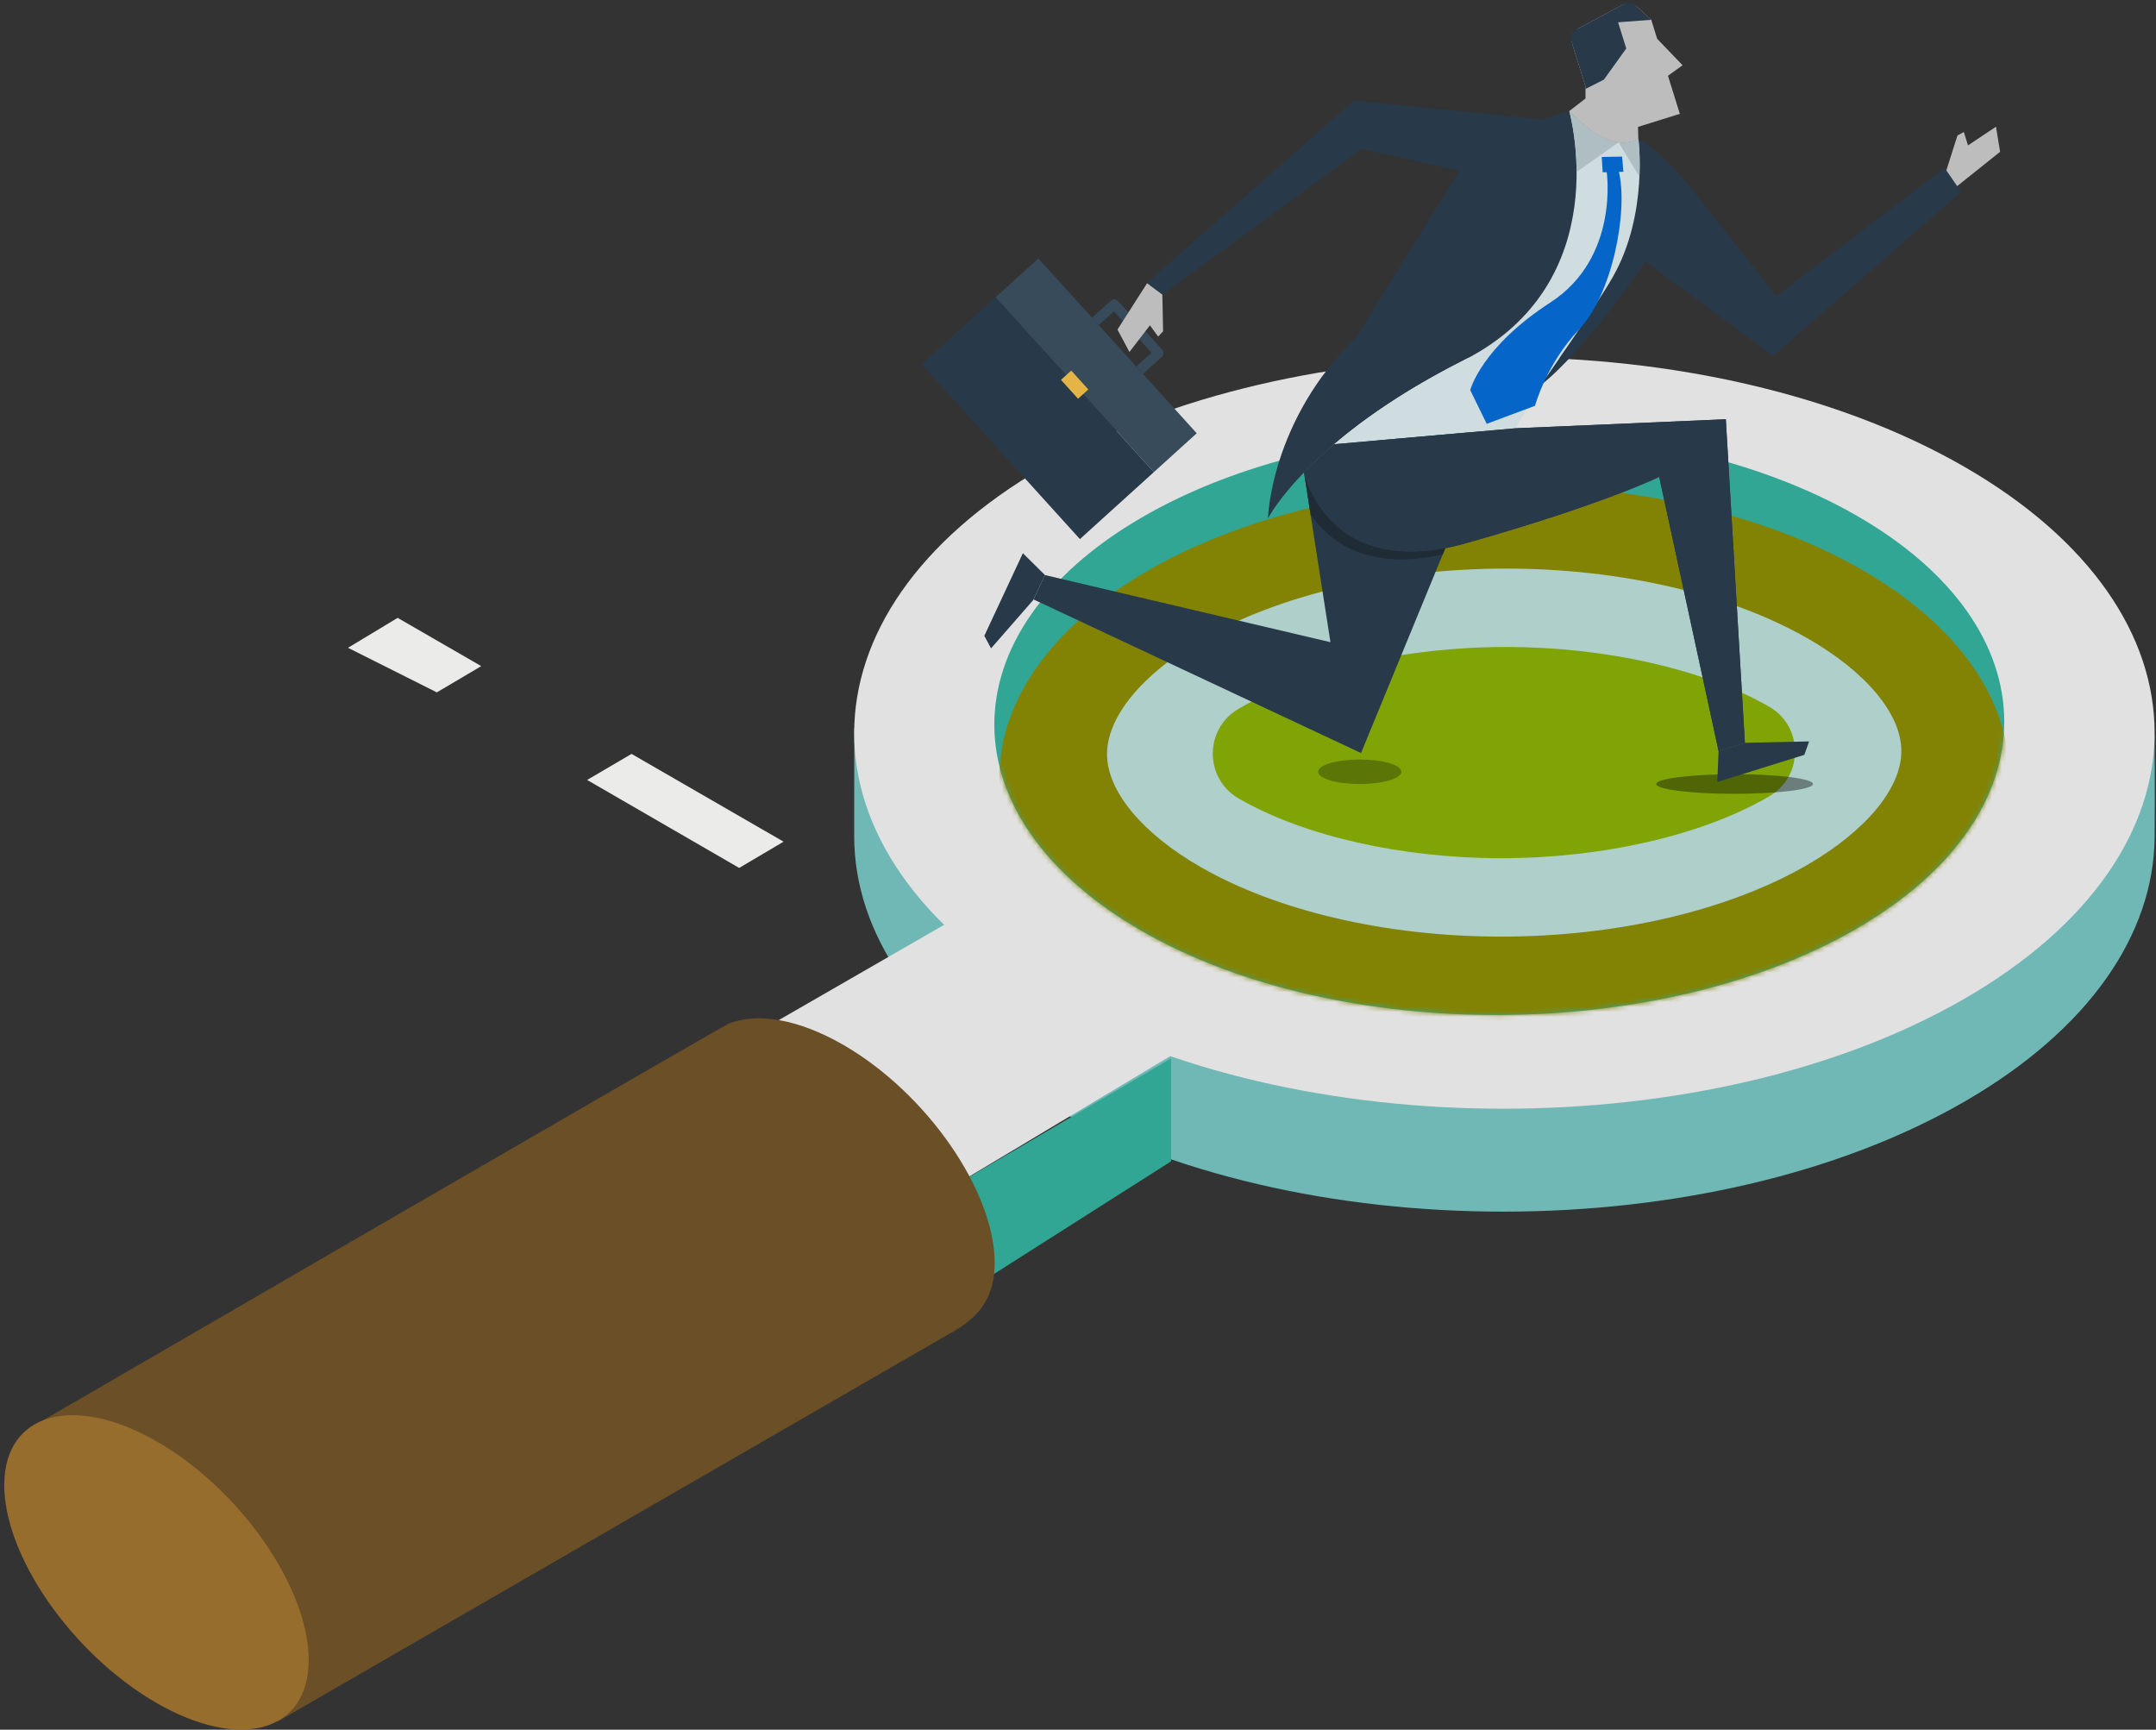 <?xml version="1.0" encoding="UTF-8"?>
<svg width="440px" height="353px" viewBox="0 0 440 353" version="1.1" xmlns="http://www.w3.org/2000/svg" xmlns:xlink="http://www.w3.org/1999/xlink">
    <rect x="0" y="0" width="440" height="353" fill="#333333" stroke="none"/>
    <!-- Generator: sketchtool 50.2 (55047) - http://www.bohemiancoding.com/sketch -->
    <title>EC2471C8-24C7-429B-983C-886E7BE1B059</title>
    <desc>Created with sketchtool.</desc>
    <defs>
        <path d="M0.03,16.667 L7.502,0.505 L17.244,6.129 C6.945,12.47 0.03,16.667 0.03,16.667" id="path-1"></path>
        <path d="M31.123,102.051 C-9.01,79.024 -9.157,41.079 30.796,17.729 C70.75,-5.622 136.411,-5.897 176.711,17.117 C217.011,40.131 217.159,78.076 177.038,101.439 C136.918,124.801 71.257,125.077 31.123,102.051" id="path-3"></path>
    </defs>
    <g id="How-it-Works" stroke="none" stroke-width="1" fill="none" fill-rule="evenodd" opacity="0.9">
        <g id="FB-Ent-HowitWorks-v1a" transform="translate(-1041, -1748)">
            <g id="Group-4" transform="translate(1041, 1748)">
                <g id="Group" transform="translate(0, 72)">
                    <polyline id="Fill-11" fill="#FFFFFE" points="377.696 117.684 368.633 123 399.663 140.954 408.725 135.598 377.696 117.684"></polyline>
                    <polyline id="Fill-13" fill="#FFFFFE" points="191.587 117.684 182.523 123 213.553 140.954 222.615 135.598 191.587 117.684"></polyline>
                    <polyline id="Fill-14" fill="#FFFFFE" points="128.887 81.855 119.823 87.171 150.853 105.125 159.915 99.77 128.887 81.855"></polyline>
                    <polyline id="Fill-15" fill="#FFFFFE" points="71.018 60.199 89.148 69.297 98.21 63.941 81.153 54.093 71.018 60.199"></polyline>
                    <polyline id="Fill-16" fill="#FFFFFE" points="275.024 118.214 284.155 123.414 253.354 141.76 244.226 136.52 275.024 118.214"></polyline>
                    <polyline id="Fill-17" fill="#FFFFFE" points="326.822 88.108 307.009 99.885 316.138 105.125 326.89 98.721 337.958 105.125 347.02 99.77 326.822 88.108"></polyline>
                    <path d="M287,140.813 C287,141.507 285.887,142.068 284.5,142.068 C283.111,142.068 282,141.507 282,140.813 L282,115.673 L287,115.681 L287,140.813" id="Fill-19" fill="#513E1E"></path>
                    <path d="M326.889,105.071 L326.889,115.813 C326.889,116.507 328,117.068 329.389,117.068 C330.775,117.068 331.889,116.507 331.889,115.813 L331.889,105.071 L326.889,105.071" id="Fill-20" fill="#513E1E"></path>
                    <path d="M272,130.813 C272,131.507 270.887,132.068 269.5,132.068 C268.111,132.068 267,131.507 267,130.813 L267,105.673 L272,105.681 L272,130.813" id="Fill-21" fill="#513E1E"></path>
                    <polyline id="Fill-22" fill="#C18931" points="267 97.029 267 123.699 287.392 135.822 331.951 109.961 310 98.377 310 73.593 267 97.029"></polyline>
                    <polyline id="Fill-23" fill="#C18931" points="287 127.2 287 135.822 332 109.961 332 104.303 287 127.2"></polyline>
                    <polyline id="Fill-24" fill="#C18931" points="273.543 101.55 266.838 97.017 310.627 72.628 315.277 75.259 273.543 101.55"></polyline>
                    <polyline id="Fill-25" fill="#C18931" points="272 100.262 272 120.466 287.468 130.165 332.078 104.304 315 95.144 315 75.209 272 100.262"></polyline>
                    <g id="Group-31" transform="translate(140, 221)">
                        <mask id="mask-2" fill="white">
                            <use xlink:href="#path-1"></use>
                        </mask>
                        <g id="Clip-30"></g>
                        <path d="M0.03,16.667 L7.502,0.505 L17.244,6.129 C6.945,12.47 0.03,16.667 0.03,16.667" id="Fill-29" mask="url(#mask-2)"></path>
                    </g>
                    <polyline id="Fill-35" fill="#FFFFFE" points="399.663 140.954 368.633 123 377.696 117.684 408.725 135.598 399.663 140.954"></polyline>
                    <path d="M213.553,140.954 L190.829,127.806 L193.205,122.667 C193.205,122.667 191.903,121.108 190.061,118.579 L191.587,117.684 L222.615,135.598 L213.553,140.954" id="Fill-36" fill="#FFFFFE"></path>
                    <path d="M253.354,141.76 L244.226,136.52 L267,122.983 L267,130.813 C267,131.507 268.111,132.068 269.5,132.068 C269.543,132.068 269.586,132.068 269.628,132.067 L253.354,141.76 M272,130.654 L272,126.672 L275.346,128.661 L272,130.654" id="Fill-37" fill="#FFFFFE"></path>
                    <polyline id="Fill-38" fill="#FFFFFE" points="337.958 105.125 326.89 98.721 324.51 100.139 315.328 95.144 315.171 95.235 315 95.144 315 95.135 326.822 88.108 347.02 99.77 337.958 105.125"></polyline>
                    <path d="M284.5,142.068 C283.111,142.068 282,141.507 282,140.813 L282,132.617 L287,135.589 L287,140.813 C287,141.507 285.887,142.068 284.5,142.068" id="Fill-40" fill="#1D150F"></path>
                    <path d="M329.389,117.068 C328,117.068 326.889,116.507 326.889,115.813 L326.889,113.03 L331.889,110.145 L331.889,115.813 C331.889,116.507 330.775,117.068 329.389,117.068" id="Fill-41" fill="#1D150F"></path>
                    <path d="M269.5,132.068 C268.111,132.068 267,131.507 267,130.813 L267,105.673 L267,123.699 L272,126.672 L272,130.813 C272,131.485 270.955,132.033 269.628,132.067 C269.586,132.068 269.543,132.068 269.5,132.068" id="Fill-42" fill="#1D150F"></path>
                    <polyline id="Fill-43" fill="#338240" points="287.392 135.822 287.199 135.708 287.392 135.822 314.482 120.1 314.558 120.145 287.392 135.822"></polyline>
                    <path d="M314.558,120.145 L314.482,120.1 L326.889,112.899 L326.889,113.03 L314.558,120.145 M331.889,110.145 L331.889,110.025 L332,109.961 L332,109.85 L332.207,109.961 L331.889,110.145" id="Fill-44" fill="#010509"></path>
                    <polyline id="Fill-45" fill="#0C0807" points="326.889 113.03 326.889 112.899 327.014 112.826 331.889 110.025 331.889 110.145 326.889 113.03"></polyline>
                    <polyline id="Fill-46" fill="#773822" points="287.392 135.822 287.199 135.708 327.014 112.826 326.889 112.899 287.392 135.822"></polyline>
                    <polyline id="Fill-47" fill="#773822" points="287 135.589 287 135.589 267 123.699 267 97.126 272 100.507 272 120.284 271.687 120.466 287 129.972 287 135.589"></polyline>
                    <polyline id="Fill-48" fill="#9D592C" points="287 135.822 287 129.972 287.311 130.165 287.392 130.118 287.468 130.165 316.063 113.588 332 104.4 332 109.961 331.889 110.025 287.199 135.708 287 135.822"></polyline>
                    <polyline id="Fill-49" fill="#8A4827" points="272 100.507 266.838 97.017 310.627 72.628 315.277 75.259 315 75.433 315 75.209 272 100.262 272 100.507"></polyline>
                    <path d="M296,38.263 L280.997,29.481 C289.878,28.43 298.911,27.905 307.948,27.905 C309.777,27.905 311.61,27.927 313.438,27.97 L296,38.263" id="Fill-50" fill="#4FA245"></path>
                    <path d="M287.468,130.165 L287.392,130.118 L316.063,113.588 L287.468,130.165 M272,120.284 L272,100.262 L315,75.209 L315,95.144 L315.171,95.235 L272,120.284" id="Fill-51" fill="#9D592C"></path>
                    <polyline id="Fill-52" fill="#60291D" points="287 129.972 271.687 120.466 272 120.284 272 120.466 287 129.872 287 129.972"></polyline>
                    <polyline id="Fill-53" fill="#8A4827" points="287.311 130.165 287 129.972 287 129.872 287.392 130.118 287.311 130.165"></polyline>
                    <polyline id="Fill-54" fill="#03070C" points="332 104.4 332 104.349 332.078 104.304 324.416 100.194 324.51 100.139 332.166 104.304 332 104.4"></polyline>
                    <polyline id="Fill-55" fill="#FFFFFE" points="324.416 100.194 315.171 95.235 315.328 95.144 324.51 100.139 324.416 100.194"></polyline>
                    <polyline id="Fill-56" fill="#8A4827" points="316.063 113.588 332 104.349 332 104.4 316.063 113.588"></polyline>
                    <polyline id="Fill-57" fill="#8A4827" points="287.392 130.118 287 129.872 272 120.466 272 120.284 315.171 95.235 332.078 104.304 332 104.349 316.063 113.588 287.392 130.118"></polyline>
                    <path d="M233.67,74.162 L203.806,56.955 C206.941,54.662 210.332,52.452 213.984,50.336 C232.946,39.348 256.381,32.396 280.997,29.481 L296,38.263 L313.438,27.97 C343.155,28.669 372.545,35.06 396.147,47.142 L327.585,58.544 L324.581,59.043 L233.67,74.162" id="Fill-58" fill="#215D31"></path>
                    <path d="M213.007,152.913 C187.223,137.992 174.328,118.316 174.324,98.637 C174.323,92.255 174.342,76.588 174.342,76.588 C174.342,76.588 195.565,54.43 212.984,44.336 C264.539,14.461 349.089,14.423 400.871,44.251 C416.788,53.419 439.706,78.07 439.706,78.07 C439.706,78.07 439.806,91.302 439.712,99.068 C439.476,118.563 426.537,138.023 400.894,152.828 C349.124,182.717 264.575,182.755 213.007,152.913" id="Fill-59" fill="#77C6C3"></path>
                    <path d="M213.007,131.913 C161.439,102.07 161.429,53.211 212.984,23.336 C264.539,-6.539 349.089,-6.577 400.871,23.251 C452.654,53.078 452.664,101.938 400.894,131.828 C349.124,161.717 264.575,161.755 213.007,131.913" id="Fill-60" fill="#F4F4F4"></path>
                    <path d="M233.123,118.051 C192.99,95.024 192.843,57.08 232.796,33.729 C272.75,10.378 338.411,10.103 378.711,33.117 C419.011,56.131 419.159,94.076 379.038,117.439 C338.918,140.802 273.257,141.077 233.123,118.051" id="Fill-61" fill="#32B29E"></path>
                    <g id="Group-66" transform="translate(202, 16)">
                        <mask id="mask-4" fill="white">
                            <use xlink:href="#path-3"></use>
                        </mask>
                        <g id="Clip-63"></g>
                        <path d="M32.123,113.051 C-8.01,90.024 -8.157,52.08 31.796,28.729 C71.75,5.378 137.411,5.103 177.711,28.117 C218.011,51.131 218.159,89.076 178.038,112.439 C137.918,135.802 72.257,136.077 32.123,113.051" id="Fill-62" fill="#8B8C00" mask="url(#mask-4)"></path>
                        <path d="M104.326,103.143 C81.098,103.143 58.771,97.977 43.072,88.969 C31.115,82.108 23.957,73.495 23.927,65.928 C23.897,58.357 30.989,49.683 42.897,42.723 C58.869,33.388 81.644,28.035 105.383,28.035 C128.627,28.035 151.014,33.206 166.801,42.222 C178.811,49.08 186.001,57.681 186.032,65.228 C186.064,72.784 178.938,81.457 166.968,88.427 C150.908,97.779 128.076,103.143 104.326,103.143" id="Fill-64" fill="#BCE0DC" mask="url(#mask-4)"></path>
                        <path d="M104.326,87.143 C84.109,87.143 64.187,82.638 51.035,75.091 C50.938,75.035 50.84,74.979 50.744,74.923 C43.797,70.884 43.757,60.81 50.671,56.713 C50.77,56.654 50.87,56.595 50.972,56.536 C64.365,48.708 84.706,44.034 105.383,44.034 C125.627,44.034 145.62,48.551 158.866,56.115 L159.072,56.233 C166.049,60.256 166.09,70.38 159.149,74.464 L158.917,74.6 C145.431,82.454 125.023,87.143 104.326,87.143" id="Fill-65" fill="#88B001" mask="url(#mask-4)"></path>
                    </g>
                    <polyline id="Fill-67" fill="#F4F4F4" points="207.569 108.159 144.869 144.282 192.125 171.5 253.382 134.821 207.569 108.159"></polyline>
                    <polyline id="Fill-68" fill="#32B29E" points="239 144 239 165 196 192.351 192.125 171.5 239 144"></polyline>
                    <path d="M203,185.774 C203,171.048 189.071,150.991 172.046,141.202 C162.844,135.911 154.521,134.628 148.794,136.865 C147.367,137.423 8.167,218.217 8.167,218.217 L56.742,279.276 L194.763,199.606 C199.815,196.688 203,192.765 203,185.774" id="Fill-69" fill="#715225"></path>
                    <path d="M32.046,222.202 C15.021,212.413 0.992,216.326 0.87,230.898 C0.748,245.469 14.678,265.526 31.824,275.47 C48.971,285.413 63,281.5 63,266.774 C63,252.048 49.071,231.991 32.046,222.202" id="Fill-70" fill="#A2732D"></path>
                </g>
                <g id="Group-2" transform="translate(188, 0)">
                    <ellipse id="Oval" fill="#000000" opacity="0.4" cx="166" cy="160" rx="16" ry="2"></ellipse>
                    <ellipse id="Oval-2" fill="#000000" opacity="0.3" cx="89.5" cy="157.5" rx="8.5" ry="2.5"></ellipse>
                    <polyline id="Fill-60" fill="#374E5E" points="47.481 96.348 15.168 60.673 23.918 52.748 56.231 88.423 47.481 96.348"></polyline>
                    <polyline id="Fill-61" fill="#273A4C" points="47.481 96.348 15.168 60.673 0.077 74.342 32.39 110.017 47.481 96.348"></polyline>
                    <path d="M45.261,76.312 L43.896,74.804 L47.005,71.988 L39.344,63.53 L36.236,66.346 L34.87,64.839 L38.733,61.34 C39.149,60.964 39.792,60.995 40.169,61.412 L49.195,71.376 C49.572,71.792 49.54,72.436 49.124,72.813 L45.261,76.312" id="Fill-62" fill="#374E5E"></path>
                    <polyline id="Fill-63" fill="#F7C348" points="32.013 81.375 28.524 77.523 30.618 75.627 34.107 79.479 32.013 81.375"></polyline>
                    <path d="M46.045,57.766 L88.339,20.516 L126.705,24.39 L132.258,22.659 C132.258,22.659 142.245,57.616 110.665,73.555 C79.087,89.494 70.768,105.794 70.768,105.794 C70.768,105.794 71.248,85.847 88.778,68.807 L109.857,34.822 L89.895,30.387 L49.218,60.127 L46.045,57.766" id="Fill-64" fill="#273A4C"></path>
                    <path d="M132.258,22.659 L135.572,20.102 L135.573,17.665 L132.879,9.024 C132.484,7.756 133.044,6.385 134.215,5.757 L142.985,1.049 C144.025,0.491 145.303,0.652 146.172,1.45 L148.99,4.04 L150.202,7.926 L155.385,13.315 L152.4,15.464 L154.824,23.236 L146.288,25.898 L146.356,28.313 C146.356,28.313 141.358,32.308 132.258,22.659" id="Fill-65" fill="#CCCCCC"></path>
                    <path d="M146.356,28.313 C146.356,28.313 150.772,30.592 156.879,38.129 C162.986,45.667 174.5,60.452 174.5,60.452 L208.884,34.298 L212.222,39.146 L173.88,72.625 L147.815,53.341 C147.815,53.341 136.067,71.015 126.291,78.734 C126.291,78.734 137.612,62.793 141.242,56.356 C148.434,43.605 146.356,28.313 146.356,28.313" id="Fill-66" fill="#273A4C"></path>
                    <path d="M132.258,22.659 C132.258,22.659 142.245,57.616 110.665,73.555 C98.901,79.493 90.368,85.48 84.288,90.657 L121.278,87.404 L126.291,78.734 C126.291,78.734 137.612,62.793 141.242,56.356 C148.434,43.605 146.356,28.313 146.356,28.313 C146.356,28.313 141.358,32.308 132.258,22.659" id="Fill-67" fill="#E0EEF3"></path>
                    <path d="M121.278,87.404 L84.288,90.657 C81.855,92.728 79.821,94.666 78.124,96.422 C78.13,96.45 82.885,118.87 111.181,110.858 C139.493,102.841 150.613,97.313 150.613,97.313 L162.729,153.262 L168.096,151.588 L164.207,85.561 L121.278,87.404" id="Fill-68" fill="#273A4C"></path>
                    <path d="M121.278,87.404 L84.288,90.657 C81.855,92.728 79.821,94.666 78.124,96.422 C78.13,96.45 82.885,118.87 111.181,110.858 C139.493,102.841 150.613,97.313 150.613,97.313 L162.729,153.262 L168.096,151.588 L164.207,85.561 L121.278,87.404" id="Fill-69" fill="#273A4C"></path>
                    <path d="M78.124,96.422 L83.519,131.057 L25.235,117.353 L22.93,122.336 L89.761,153.679 L106.965,111.863 L106.95,111.854 C82.415,116.57 78.13,96.448 78.124,96.422" id="Fill-70" fill="#273A4C"></path>
                    <path d="M132.258,22.659 C132.258,22.659 133.724,27.821 133.75,35.073 L133.756,35.081 L142.322,29.059 L146.579,36.049 C146.779,31.445 146.356,28.313 146.356,28.313 C146.356,28.313 141.358,32.308 132.258,22.659" id="Fill-71" fill="#BDCDD1"></path>
                    <polyline id="Fill-72" fill="#006AD8" points="138.889 32.033 139.074 35.159 143.305 35.058 143.041 31.958 138.889 32.033"></polyline>
                    <path d="M128.4,61.731 C114.212,70.927 112.05,79.621 112.05,79.621 L115.41,86.492 L125.271,82.808 C125.271,82.808 127.581,74.218 134.259,67.238 C140.936,60.258 144.423,43.114 142.318,34.735 L139.881,34.966 C139.881,34.966 142.588,52.535 128.4,61.731 Z" id="Fill-73" fill="#006AD8"></path>
                    <path d="M133.327,6.233 C132.672,6.585 132.358,7.353 132.579,8.062 L135.573,17.665 L135.573,18.153 L139.32,16.25 L143.887,9.895 L142.221,4.552 L148.99,4.04 L145.799,1.107 C145.153,0.515 144.204,0.395 143.432,0.81 L133.327,6.233" id="Fill-74" fill="#273A4C"></path>
                    <polyline id="Fill-75" fill="#273A4C" points="168.096 151.588 162.729 153.262 162.468 159.587 180.233 154.047 181.207 151.307 168.096 151.588"></polyline>
                    <polyline id="Fill-76" fill="#273A4C" points="22.874 122.442 25.252 117.348 20.752 112.895 12.882 129.758 14.252 132.322 22.874 122.442"></polyline>
                    <polyline id="Fill-77" fill="#CCCCCC" points="213.633 29.67 212.782 26.941 211.481 27.651 209.213 34.777 211.421 37.981 220.184 30.978 219.348 25.858 213.633 29.67"></polyline>
                    <polyline id="Fill-78" fill="#CCCCCC" points="46.678 66.385 48.362 68.695 49.365 67.604 49.218 60.127 46.096 57.804 40.055 67.256 42.495 71.835 46.678 66.385"></polyline>
                    <path d="M79.456,104.972 L78.124,96.422 L79.456,104.972 M78.125,96.426 C78.125,96.424 78.124,96.423 78.124,96.422 C78.124,96.423 78.125,96.424 78.125,96.426" id="Fill-79" fill="#298484"></path>
                    <path d="M99.879,112.57 C99.803,112.57 99.727,112.57 99.651,112.569 C99.725,112.57 99.8,112.57 99.875,112.57 C101.382,112.57 102.991,112.461 104.705,112.225 L104.716,112.224 C104.829,112.208 104.943,112.192 105.057,112.175 C103.213,112.445 101.487,112.57 99.879,112.57 M99.624,112.568 C99.62,112.568 99.613,112.568 99.61,112.568 C99.614,112.568 99.619,112.568 99.624,112.568 M105.057,112.175 C105.078,112.172 105.098,112.169 105.118,112.166 C105.096,112.169 105.079,112.172 105.057,112.175 M106.47,111.943 C106.471,111.943 106.471,111.943 106.471,111.943 L106.47,111.943 M106.641,111.912 C106.645,111.912 106.648,111.911 106.652,111.91 C106.648,111.911 106.644,111.912 106.641,111.912 M106.692,111.902 C106.702,111.901 106.711,111.899 106.721,111.897 C106.71,111.899 106.703,111.901 106.692,111.902 M106.755,111.891 C106.765,111.888 106.776,111.887 106.787,111.885 C106.775,111.887 106.767,111.888 106.755,111.891 M106.819,111.879 C106.832,111.876 106.845,111.874 106.858,111.872 C106.845,111.874 106.832,111.876 106.819,111.879 M106.885,111.866 C106.907,111.862 106.928,111.858 106.95,111.854 C106.93,111.858 106.906,111.862 106.885,111.866 M79.32,99.825 C78.619,98.27 78.284,97.068 78.17,96.617 C78.207,96.759 78.265,96.978 78.349,97.256 L78.36,97.293 C78.4,97.424 78.447,97.569 78.498,97.726 L78.502,97.738 C78.555,97.896 78.614,98.066 78.679,98.247 L78.685,98.265 C78.752,98.446 78.824,98.636 78.903,98.837 L78.913,98.862 C78.994,99.068 79.084,99.284 79.181,99.508 C79.225,99.612 79.272,99.718 79.32,99.825 M78.13,96.449 C78.128,96.438 78.126,96.43 78.125,96.426 C78.125,96.424 78.124,96.423 78.124,96.422 L78.13,96.449" id="Fill-80" fill="#1D2A35"></path>
                    <path d="M97.998,114.147 C88.003,114.147 82.444,109.342 79.456,104.972 L78.124,96.422 C78.124,96.423 78.125,96.424 78.125,96.426 C78.126,96.43 78.128,96.438 78.13,96.449 L78.138,96.483 C78.145,96.515 78.156,96.559 78.17,96.617 C78.284,97.068 78.619,98.27 79.32,99.825 C81.433,104.532 86.885,112.46 99.61,112.568 C99.613,112.568 99.62,112.568 99.624,112.568 C99.633,112.569 99.642,112.569 99.651,112.569 C99.727,112.57 99.803,112.57 99.879,112.57 C101.487,112.57 103.213,112.445 105.057,112.175 C105.079,112.172 105.096,112.169 105.118,112.166 C105.562,112.1 106.013,112.026 106.47,111.943 L106.471,111.943 C106.528,111.933 106.585,111.922 106.641,111.912 C106.644,111.912 106.648,111.911 106.652,111.91 C106.665,111.907 106.679,111.905 106.692,111.902 C106.703,111.901 106.71,111.899 106.721,111.897 C106.732,111.895 106.744,111.893 106.755,111.891 C106.767,111.888 106.775,111.887 106.787,111.885 C106.798,111.882 106.808,111.881 106.819,111.879 C106.832,111.876 106.845,111.874 106.858,111.872 C106.867,111.87 106.876,111.868 106.885,111.866 C106.906,111.862 106.93,111.858 106.95,111.854 L106.965,111.862 L106.437,113.146 C103.321,113.841 100.519,114.147 97.998,114.147" id="Fill-81" fill="#1D2A35"></path>
                </g>
            </g>
        </g>
    </g>
</svg>